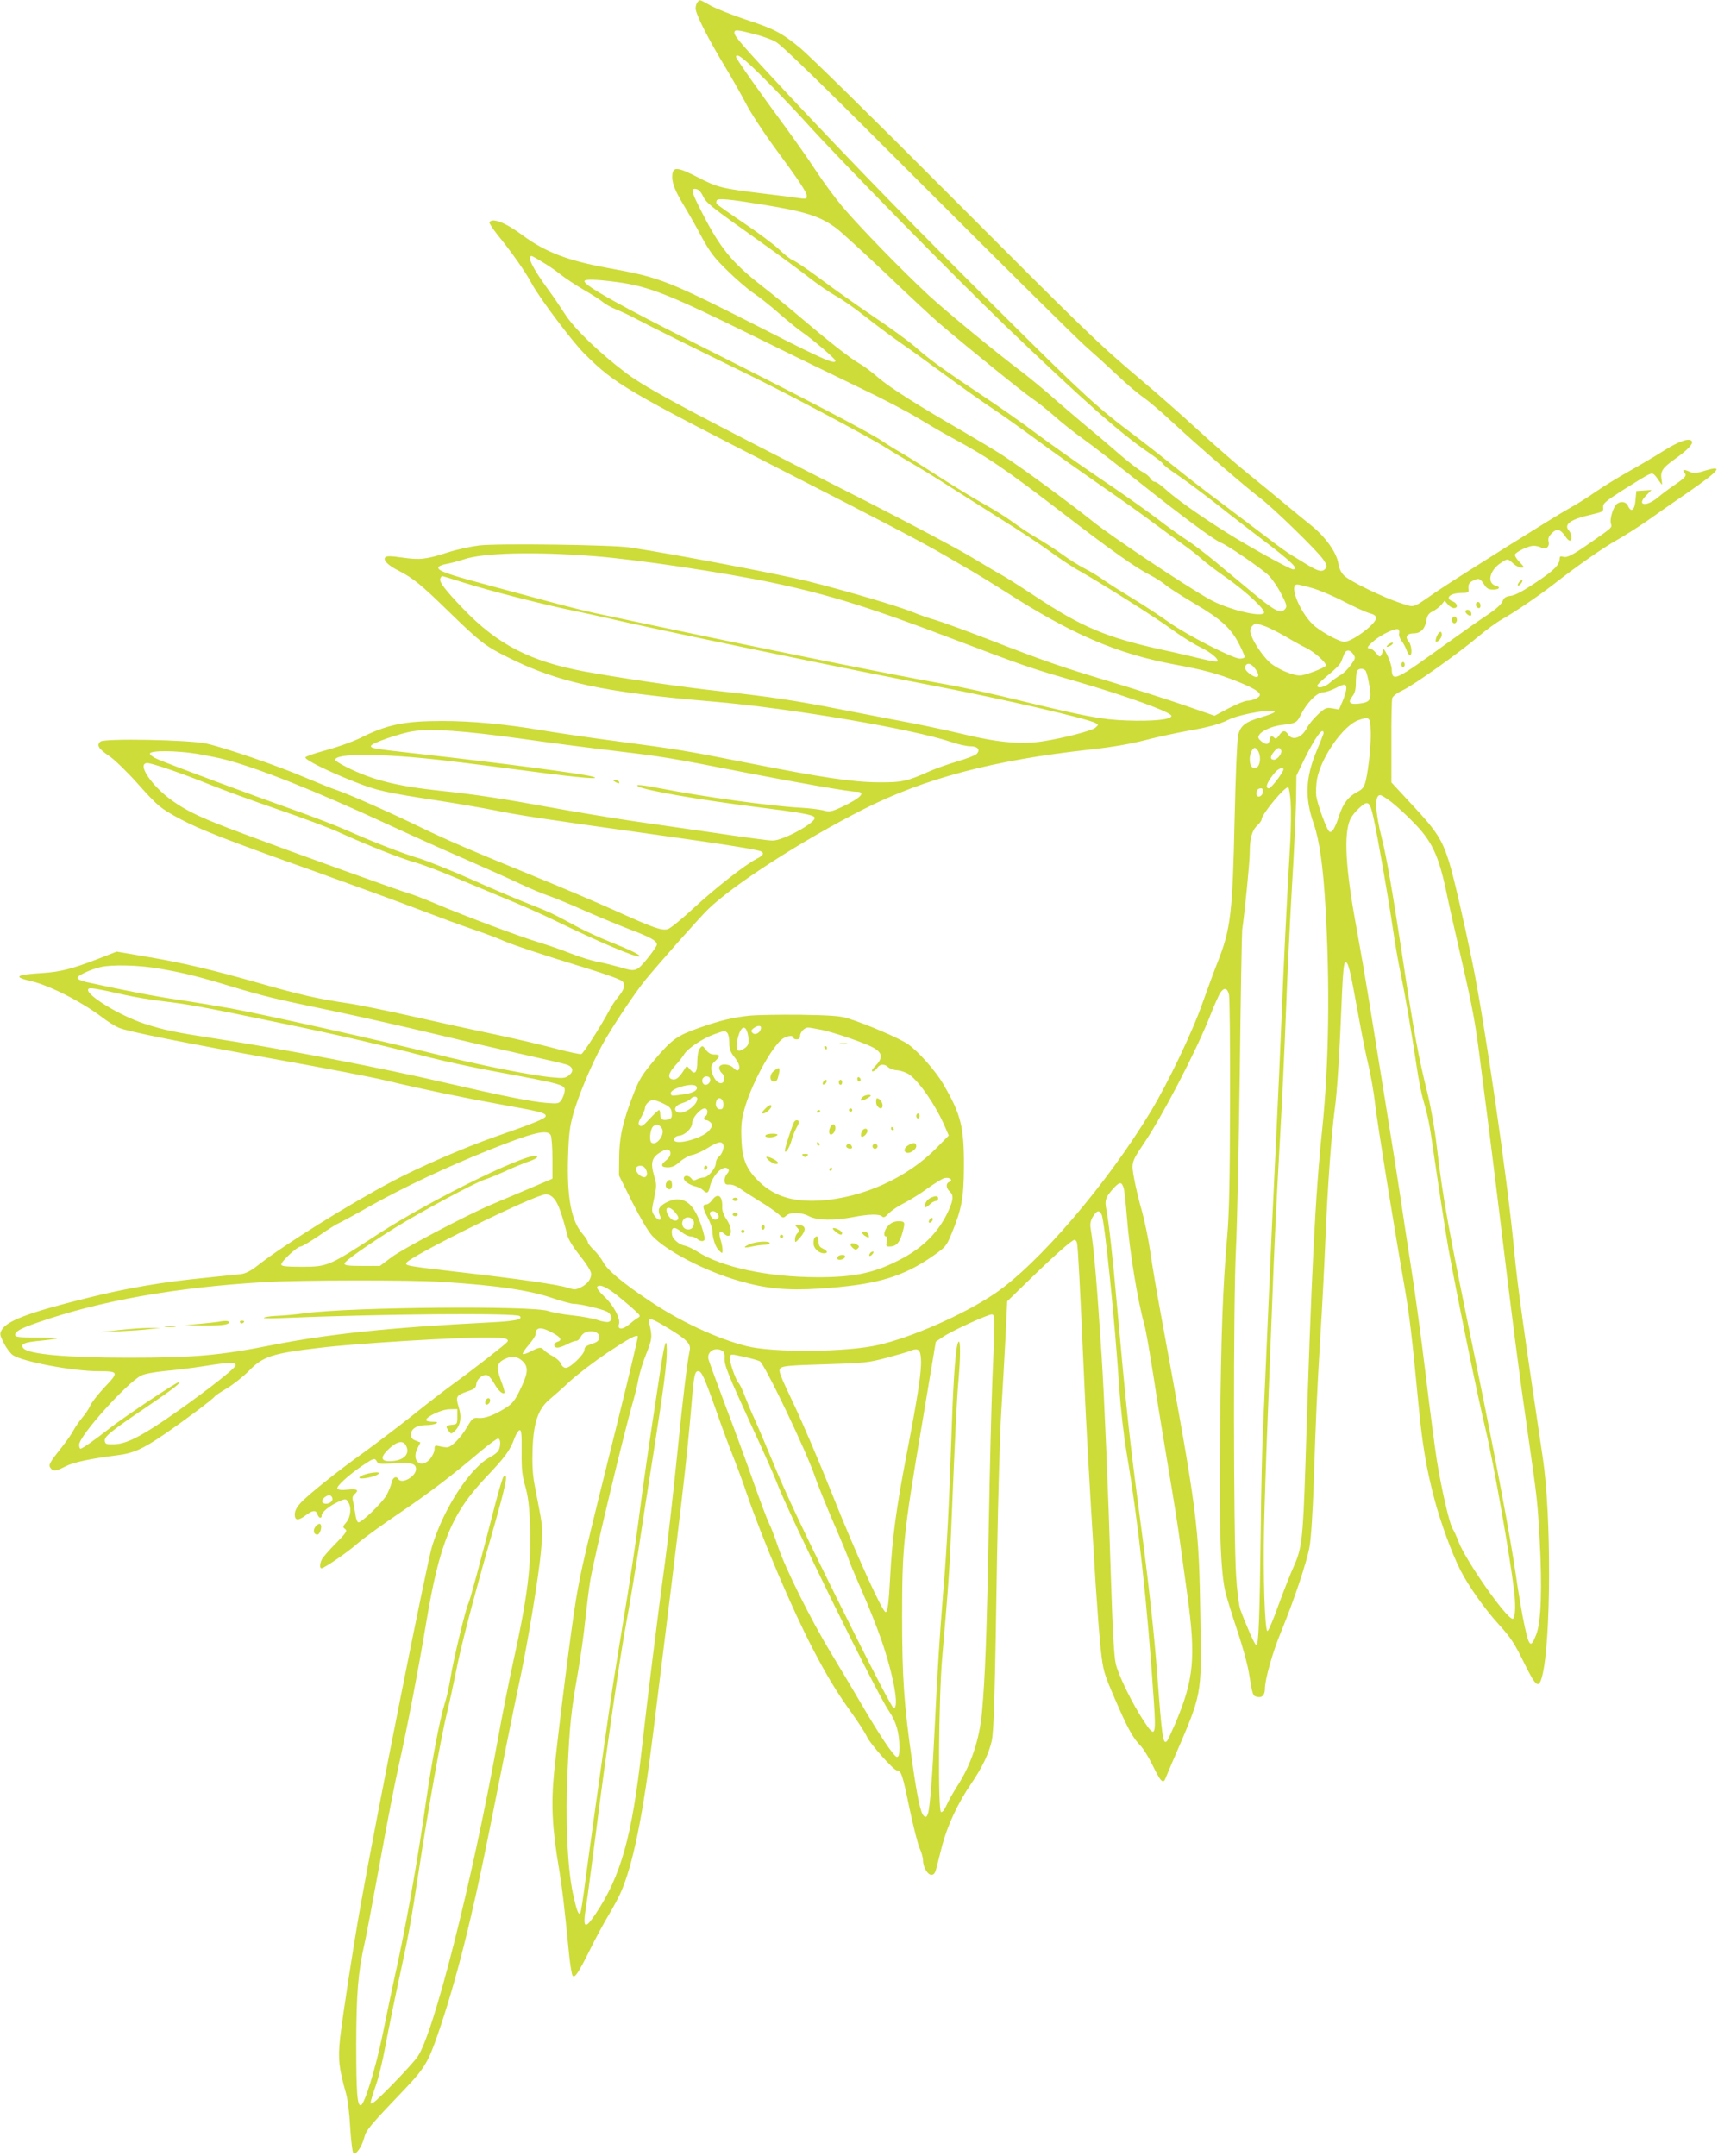 <?xml version="1.0" standalone="no"?>
<!DOCTYPE svg PUBLIC "-//W3C//DTD SVG 20010904//EN"
 "http://www.w3.org/TR/2001/REC-SVG-20010904/DTD/svg10.dtd">
<svg version="1.0" xmlns="http://www.w3.org/2000/svg"
 width="1020pt" height="1280pt" viewBox="0 0 1020 1280"
 preserveAspectRatio="xMidYMid meet">
<g transform="translate(0,1280) scale(0.1,-0.1)"
fill="#cddc39" stroke="none">
<path d="M4142 12788 c-7 -7 -12 -24 -12 -38 0 -33 71 -174 171 -340 42 -69
99 -170 128 -225 28 -55 102 -167 162 -250 151 -204 199 -276 199 -299 0 -17
-5 -18 -47 -12 -27 4 -118 16 -204 26 -254 31 -279 37 -395 97 -118 61 -147
64 -152 18 -5 -44 12 -92 66 -181 26 -43 75 -128 107 -189 51 -93 74 -124 155
-203 52 -51 121 -110 152 -131 32 -21 101 -75 154 -122 53 -46 113 -95 134
-109 55 -37 200 -160 200 -171 0 -24 -67 4 -383 165 -621 316 -649 327 -967
385 -240 44 -371 94 -507 194 -102 76 -180 106 -197 78 -3 -5 19 -38 48 -75
82 -100 169 -224 205 -293 43 -80 240 -343 311 -413 182 -181 242 -216 1190
-700 579 -295 820 -421 951 -498 46 -27 118 -68 159 -92 41 -24 129 -78 195
-120 402 -258 666 -371 1015 -436 164 -30 253 -54 365 -99 96 -39 135 -62 135
-80 0 -15 -43 -35 -75 -35 -14 0 -63 -20 -109 -44 l-85 -45 -173 60 c-95 33
-292 96 -438 140 -300 90 -396 123 -735 255 -133 51 -272 102 -310 113 -39 11
-97 31 -130 45 -89 37 -402 129 -630 186 -170 42 -807 163 -1055 200 -105 16
-783 25 -895 12 -49 -6 -133 -24 -185 -41 -131 -42 -167 -46 -271 -31 -67 10
-93 10 -101 2 -16 -16 15 -48 77 -79 88 -45 135 -83 304 -248 182 -177 213
-201 346 -267 299 -150 569 -208 1220 -263 457 -39 1186 -163 1413 -240 40
-14 90 -25 112 -25 45 0 63 -21 38 -46 -8 -8 -59 -28 -114 -44 -54 -16 -128
-42 -164 -58 -136 -61 -165 -67 -305 -66 -153 1 -333 28 -770 114 -379 75
-416 81 -785 130 -168 22 -368 52 -445 65 -203 35 -413 55 -587 55 -228 0
-330 -21 -491 -102 -43 -21 -133 -53 -199 -71 -67 -18 -123 -37 -125 -43 -5
-14 139 -85 297 -147 127 -50 180 -62 480 -108 113 -17 268 -44 345 -59 147
-30 298 -53 957 -145 409 -57 610 -89 628 -100 19 -11 10 -24 -29 -44 -69 -36
-243 -172 -374 -293 -70 -65 -139 -121 -153 -124 -37 -9 -83 7 -318 113 -116
52 -330 143 -476 202 -381 156 -517 214 -675 291 -181 88 -423 195 -494 219
-31 10 -119 46 -196 78 -153 66 -469 174 -580 199 -99 22 -602 32 -628 12 -26
-20 -13 -43 50 -85 30 -20 104 -91 165 -159 124 -139 140 -153 258 -216 115
-62 286 -129 805 -313 242 -87 521 -189 620 -227 99 -38 239 -90 310 -114 72
-24 148 -53 170 -63 56 -26 242 -88 495 -165 134 -41 219 -72 227 -83 17 -22
8 -49 -28 -93 -16 -19 -39 -53 -50 -75 -48 -91 -154 -257 -167 -262 -7 -3 -73
11 -145 30 -73 20 -231 57 -352 83 -121 25 -346 74 -500 109 -154 35 -332 71
-395 80 -165 24 -277 49 -515 117 -288 82 -458 122 -671 158 l-181 31 -118
-46 c-149 -57 -216 -74 -318 -81 -166 -10 -183 -23 -70 -49 107 -25 296 -121
418 -213 32 -25 77 -53 100 -63 51 -22 358 -84 969 -194 263 -47 542 -101 620
-120 214 -51 449 -100 671 -140 245 -44 275 -52 275 -70 0 -15 -67 -42 -305
-125 -175 -61 -443 -177 -600 -260 -258 -136 -648 -379 -802 -500 -46 -36 -74
-50 -105 -54 -24 -2 -115 -12 -203 -21 -258 -25 -475 -62 -710 -121 -346 -86
-476 -135 -506 -191 -12 -22 -10 -30 15 -78 15 -30 39 -61 53 -70 59 -39 357
-95 506 -95 122 0 124 -5 39 -94 -39 -42 -78 -91 -86 -110 -8 -18 -29 -51 -48
-72 -18 -22 -41 -55 -51 -74 -10 -20 -43 -67 -73 -105 -72 -90 -78 -103 -63
-121 16 -20 32 -18 88 11 49 25 146 45 300 65 101 12 154 35 286 125 117 80
291 210 300 225 3 5 36 27 73 49 37 22 96 69 132 105 82 84 137 102 420 135
214 26 791 61 985 61 110 0 140 -6 127 -26 -9 -13 -204 -165 -327 -254 -49
-36 -160 -121 -244 -189 -85 -67 -209 -161 -275 -209 -158 -112 -345 -262
-384 -307 -21 -23 -32 -46 -32 -65 0 -38 21 -39 66 -5 39 30 61 32 69 5 7 -23
25 -27 25 -6 0 19 46 57 99 81 42 19 44 19 57 0 22 -30 17 -90 -10 -122 -22
-25 -22 -29 -7 -40 14 -10 8 -21 -55 -85 -40 -40 -77 -83 -83 -95 -13 -26 -14
-53 -2 -53 16 0 156 96 216 149 33 29 145 110 250 181 181 123 297 211 484
369 47 39 91 71 98 71 16 0 17 -43 3 -71 -6 -10 -27 -27 -48 -38 -118 -61
-275 -299 -346 -528 -31 -96 -335 -1626 -426 -2139 -45 -253 -106 -653 -121
-785 -13 -123 -7 -177 36 -329 9 -30 20 -120 24 -198 5 -79 13 -148 19 -154
14 -14 50 37 64 90 12 47 27 66 243 292 115 121 138 159 195 325 108 313 202
688 306 1210 82 413 140 704 185 915 45 213 109 603 121 742 10 111 10 138 -5
220 -10 51 -25 131 -34 178 -11 60 -14 122 -11 210 6 155 33 234 98 290 23 19
81 70 128 114 48 43 147 118 220 167 129 85 168 106 179 96 2 -3 -48 -216
-112 -474 -209 -841 -225 -909 -255 -1087 -27 -159 -103 -761 -130 -1025 -19
-195 -12 -334 30 -581 17 -104 28 -189 60 -514 6 -54 14 -105 19 -113 11 -21
34 12 106 157 31 63 79 152 106 197 27 45 61 107 74 137 73 165 133 458 194
957 175 1410 196 1587 226 1935 15 183 20 204 41 204 19 0 36 -36 105 -231 33
-96 79 -219 101 -274 22 -55 60 -157 83 -226 94 -273 270 -686 391 -918 88
-169 146 -263 239 -392 37 -52 74 -110 82 -129 18 -41 159 -200 178 -200 25 0
34 -27 74 -222 23 -108 50 -216 61 -240 11 -23 20 -56 20 -71 0 -40 27 -87 50
-87 14 0 22 10 29 38 5 20 21 82 35 137 32 120 94 253 172 366 65 95 106 181
122 254 13 59 19 273 32 1110 6 341 17 724 25 850 8 127 19 325 25 440 l10
210 138 134 c143 139 247 231 262 231 5 0 11 -8 14 -17 6 -20 18 -253 41 -773
14 -317 28 -569 70 -1255 9 -137 22 -311 30 -385 15 -130 17 -139 85 -297 74
-172 106 -230 151 -276 15 -15 47 -65 70 -112 49 -101 64 -117 78 -84 5 13 26
62 46 109 174 402 169 377 162 835 -9 574 -13 605 -237 1825 -22 118 -49 278
-60 355 -11 77 -34 187 -50 245 -17 57 -37 143 -46 191 -18 97 -17 100 56 209
108 158 308 543 389 746 28 72 59 141 67 152 23 33 42 27 51 -15 4 -21 7 -310
6 -643 -1 -457 -5 -650 -17 -790 -26 -298 -36 -571 -42 -1145 -7 -565 2 -841
31 -965 9 -36 40 -138 70 -227 30 -89 62 -203 70 -255 22 -134 23 -135 47
-141 30 -8 48 9 48 48 0 55 47 221 96 338 77 187 153 414 169 505 9 50 19 209
25 381 13 400 18 514 40 881 11 173 24 434 30 580 13 306 35 610 55 758 14
100 29 339 43 691 5 118 11 176 19 178 17 6 28 -39 73 -287 22 -124 51 -270
65 -325 13 -55 32 -161 40 -235 15 -122 99 -649 175 -1085 29 -171 42 -277 80
-675 24 -254 48 -397 96 -578 35 -134 102 -319 154 -422 48 -95 145 -232 230
-325 69 -76 92 -111 147 -223 73 -149 89 -161 110 -79 52 209 54 954 3 1291
-115 772 -151 1028 -170 1231 -39 421 -176 1360 -249 1716 -51 248 -112 511
-138 594 -40 129 -75 183 -214 332 l-128 138 0 240 c-1 132 2 249 5 260 3 12
28 31 62 47 67 32 332 220 449 319 46 39 109 85 140 102 78 44 223 143 303
205 140 110 296 219 378 265 48 27 128 78 177 112 50 35 156 110 237 165 201
139 226 171 108 135 -48 -15 -65 -16 -85 -7 -36 17 -50 15 -35 -3 16 -19 9
-28 -58 -74 -31 -21 -77 -55 -100 -75 -69 -57 -127 -47 -70 11 l33 34 -45 -3
-45 -3 -5 -55 c-5 -60 -26 -75 -45 -32 -11 24 -42 29 -66 10 -21 -17 -43 -90
-35 -116 8 -24 10 -22 -112 -107 -116 -81 -148 -98 -172 -90 -14 4 -20 2 -20
-9 0 -38 -30 -70 -137 -141 -77 -52 -127 -79 -153 -82 -31 -4 -41 -11 -50 -34
-8 -18 -39 -46 -84 -76 -39 -25 -152 -105 -251 -176 -304 -220 -319 -227 -322
-150 -1 39 -52 148 -53 113 0 -8 -4 -22 -10 -30 -7 -12 -13 -9 -30 13 -12 15
-28 27 -36 27 -23 0 -16 13 26 48 44 37 127 75 142 66 5 -3 8 -15 5 -25 -3
-10 4 -30 14 -43 11 -14 24 -39 30 -56 6 -16 15 -30 20 -30 15 0 10 62 -7 81
-24 27 -11 49 29 49 42 0 68 27 76 78 5 29 13 41 38 53 18 9 41 27 51 39 l19
24 19 -22 c10 -12 26 -22 36 -22 27 0 22 29 -7 40 -50 19 -16 50 55 50 33 0
41 3 39 18 -3 33 1 42 29 56 32 16 40 13 65 -26 14 -22 25 -28 52 -28 37 0 47
14 16 23 -54 14 -38 90 28 134 42 28 42 28 75 -2 15 -14 37 -25 48 -25 20 0
19 3 -11 34 -18 19 -30 39 -26 45 11 18 82 51 110 51 15 0 35 -5 46 -11 28
-14 51 5 43 37 -4 17 1 30 20 49 29 29 51 24 80 -20 9 -14 21 -25 26 -25 15 0
12 42 -5 60 -33 37 9 67 133 95 68 16 72 18 70 42 -3 23 10 34 112 100 63 40
130 81 149 91 36 18 36 18 79 -44 11 -17 12 -14 7 18 -8 51 4 69 78 122 77 55
111 91 102 106 -14 23 -77 1 -169 -57 -50 -32 -144 -87 -208 -123 -64 -36
-152 -90 -195 -120 -43 -30 -109 -72 -148 -93 -92 -51 -685 -423 -799 -501
-145 -100 -124 -94 -208 -67 -101 32 -308 132 -339 165 -17 17 -29 43 -33 71
-10 64 -76 157 -159 224 -39 31 -113 92 -166 136 -53 44 -150 124 -216 177
-66 53 -196 167 -290 253 -93 86 -251 225 -350 308 -245 207 -311 271 -1170
1132 -412 414 -792 787 -843 829 -113 92 -152 113 -328 171 -76 25 -166 61
-202 80 -74 41 -65 38 -80 23z m331 -189 c45 -11 105 -32 132 -47 37 -20 264
-241 890 -868 462 -462 887 -883 945 -935 58 -51 148 -133 200 -182 52 -50
120 -107 150 -127 30 -21 109 -88 175 -150 153 -142 431 -382 515 -445 78 -59
339 -312 376 -366 22 -32 24 -41 14 -54 -19 -23 -41 -18 -106 21 -32 20 -75
46 -95 58 -20 11 -88 60 -150 108 -63 48 -186 141 -274 207 -88 65 -207 158
-265 205 -58 47 -166 132 -240 188 -229 172 -300 237 -784 718 -517 513 -876
882 -1273 1305 -276 296 -323 349 -323 371 0 19 17 18 113 -7z m65 -266 c76
-76 184 -190 241 -253 194 -216 890 -925 1188 -1212 461 -442 677 -634 846
-750 49 -33 91 -66 93 -73 3 -7 40 -35 82 -63 42 -28 149 -107 237 -176 88
-70 212 -165 275 -213 170 -129 215 -173 177 -173 -18 0 -264 136 -397 220
-153 96 -304 203 -362 257 -26 24 -54 43 -62 43 -9 0 -20 9 -26 20 -6 11 -27
29 -48 39 -20 11 -78 55 -128 98 -50 44 -144 124 -210 178 -65 55 -157 133
-204 175 -47 41 -123 104 -170 140 -158 119 -439 350 -553 454 -153 141 -415
410 -517 531 -46 55 -117 152 -158 215 -41 63 -125 182 -185 264 -153 207
-287 398 -287 408 0 28 47 -8 168 -129z m-365 -696 c20 -42 38 -57 341 -272
121 -86 255 -185 299 -220 45 -35 111 -80 148 -101 37 -20 116 -75 176 -123
60 -47 153 -117 208 -155 55 -38 174 -124 265 -191 91 -67 215 -155 275 -195
61 -40 184 -128 275 -195 91 -67 262 -188 380 -270 118 -81 257 -180 308 -219
52 -39 128 -94 169 -123 41 -29 93 -69 116 -90 23 -21 87 -70 142 -108 127
-89 244 -199 229 -215 -25 -25 -222 25 -324 83 -146 82 -579 371 -691 461
-147 117 -414 313 -533 391 -46 30 -153 94 -237 143 -272 157 -431 258 -502
318 -38 33 -87 70 -110 83 -54 30 -178 127 -344 268 -72 62 -181 150 -240 196
-177 138 -248 225 -355 435 -64 125 -69 145 -36 140 15 -2 29 -16 41 -41z
m363 -53 c247 -40 335 -69 428 -138 32 -24 167 -148 300 -274 132 -127 273
-257 311 -290 181 -154 506 -417 555 -449 30 -20 89 -67 130 -103 41 -37 118
-98 170 -135 52 -37 202 -153 333 -257 247 -197 446 -344 484 -359 41 -15 247
-157 285 -195 21 -21 55 -70 75 -110 32 -61 35 -74 24 -88 -28 -33 -58 -18
-221 118 -47 39 -134 111 -195 162 -60 50 -137 108 -170 129 -33 21 -114 79
-180 130 -66 50 -219 158 -340 239 -121 82 -287 199 -370 261 -82 62 -233 168
-335 235 -216 144 -301 205 -390 284 -36 31 -144 110 -241 175 -96 65 -239
166 -316 224 -78 58 -152 108 -165 112 -13 4 -50 33 -83 65 -33 31 -128 102
-212 158 -83 56 -154 106 -158 112 -3 5 -3 15 1 21 8 13 74 7 280 -27z m-1315
-340 c33 -19 82 -53 109 -75 28 -22 89 -62 135 -89 47 -27 99 -60 114 -73 16
-13 51 -33 77 -43 27 -11 76 -33 109 -51 79 -42 383 -193 670 -333 237 -115
728 -376 825 -438 30 -19 96 -59 146 -88 50 -29 149 -89 220 -135 71 -45 215
-136 319 -202 105 -65 236 -152 292 -193 56 -41 134 -93 175 -115 139 -79 456
-279 549 -348 52 -38 124 -83 161 -101 67 -32 117 -74 105 -86 -3 -4 -44 3
-89 14 -46 11 -155 37 -244 56 -329 73 -474 135 -750 318 -88 58 -175 113
-194 123 -19 10 -102 59 -185 109 -82 50 -355 194 -605 322 -1050 533 -1317
675 -1441 768 -160 121 -306 261 -363 349 -29 45 -73 110 -99 145 -94 128
-131 202 -100 202 3 0 32 -16 64 -36z m439 -118 c196 -27 304 -69 839 -333
196 -97 466 -228 601 -293 135 -64 292 -146 350 -182 58 -35 146 -87 195 -113
225 -122 319 -186 671 -456 275 -212 428 -320 509 -361 33 -17 74 -43 92 -58
17 -16 96 -66 175 -113 160 -94 218 -148 267 -245 17 -34 31 -66 31 -72 0 -5
-13 -10 -29 -10 -41 0 -319 143 -421 216 -47 34 -139 95 -205 135 -66 40 -147
91 -180 114 -33 24 -85 55 -115 70 -30 15 -91 53 -135 85 -44 32 -113 76 -153
99 -40 23 -100 63 -135 89 -34 26 -114 76 -177 111 -63 35 -189 112 -280 171
-91 59 -188 120 -216 136 -29 16 -77 46 -108 67 -80 54 -504 275 -1081 565
-463 232 -685 356 -685 382 0 14 65 12 190 -4z m-140 -1627 c255 -19 782 -98
1075 -160 325 -69 570 -145 1033 -321 464 -176 484 -183 762 -263 299 -87 565
-183 565 -205 0 -22 -112 -33 -270 -27 -146 6 -238 23 -645 122 -146 36 -330
76 -410 90 -356 63 -1205 235 -2100 426 -52 11 -176 42 -275 69 -99 27 -274
74 -389 105 -216 58 -270 78 -263 98 2 6 23 15 47 19 24 4 72 17 106 28 114
38 414 46 764 19z m-766 -158 c148 -47 481 -132 649 -166 67 -14 160 -34 207
-45 233 -56 1456 -310 1960 -406 376 -72 883 -189 934 -216 19 -10 19 -11 -2
-29 -24 -18 -188 -61 -312 -80 -123 -19 -263 -7 -455 39 -93 22 -244 55 -335
72 -91 17 -266 51 -390 75 -280 55 -422 77 -720 110 -249 27 -595 78 -821 119
-322 60 -515 160 -719 372 -107 112 -144 160 -136 179 3 8 8 15 12 15 3 0 61
-18 128 -39z m5036 -32 c41 -11 126 -47 189 -80 63 -32 131 -64 152 -69 28 -8
39 -16 39 -29 0 -35 -142 -141 -189 -141 -26 0 -113 45 -169 88 -84 64 -166
252 -110 252 8 0 47 -9 88 -21z m-284 -225 c25 -8 82 -37 127 -63 45 -27 98
-56 117 -65 53 -24 133 -97 121 -109 -16 -16 -125 -57 -153 -57 -47 0 -140 41
-182 80 -44 41 -101 128 -111 171 -4 18 -1 31 10 43 20 19 14 19 71 0z m530
-170 c13 -19 11 -25 -17 -63 -17 -24 -44 -50 -61 -59 -17 -10 -45 -29 -61 -44
-31 -29 -82 -39 -75 -15 3 6 33 35 69 64 35 28 68 62 72 75 5 13 13 33 18 46
11 28 36 26 55 -4z m-587 -80 c41 -52 19 -72 -33 -31 -20 16 -27 29 -23 40 9
25 33 21 56 -9z m659 -16 c5 -7 15 -46 22 -87 15 -87 7 -100 -63 -108 -54 -6
-66 7 -38 43 15 19 21 41 21 80 0 29 3 59 6 68 7 19 38 21 52 4z m-115 -109
c-1 -13 -11 -46 -22 -72 l-21 -49 -39 7 c-37 6 -43 3 -86 -36 -26 -24 -55 -60
-66 -81 -30 -58 -86 -78 -111 -38 -17 27 -34 25 -54 -6 -12 -17 -20 -22 -27
-15 -17 17 -25 13 -29 -11 -4 -29 -20 -32 -49 -9 -19 16 -22 23 -13 38 15 25
76 52 132 59 87 10 91 12 117 64 36 71 95 130 131 130 16 1 49 12 74 25 52 28
66 27 63 -6z m-428 -138 c-6 -5 -42 -19 -81 -30 -91 -27 -119 -49 -133 -105
-6 -27 -15 -230 -21 -498 -12 -560 -23 -652 -100 -848 -21 -52 -61 -162 -90
-243 -59 -170 -207 -479 -307 -644 -262 -434 -669 -908 -928 -1083 -180 -122
-491 -259 -689 -304 -189 -44 -625 -47 -784 -7 -174 44 -398 148 -578 270
-156 104 -249 182 -273 229 -11 20 -35 53 -55 71 -20 19 -36 41 -36 48 0 7
-14 28 -31 48 -68 77 -94 219 -86 464 4 126 10 174 30 246 31 110 106 290 172
411 55 101 196 313 258 388 88 107 324 373 372 419 152 147 556 407 920 592
362 184 776 293 1345 355 129 14 239 33 325 55 72 19 185 43 250 55 122 21
198 41 248 67 71 36 302 73 272 44z m573 -106 c4 -73 -12 -229 -30 -303 -9
-34 -18 -47 -47 -62 -55 -28 -86 -68 -110 -141 -25 -78 -45 -109 -60 -94 -17
17 -68 158 -76 208 -3 26 -1 73 5 105 27 132 156 314 243 346 67 24 72 20 75
-59z m-5052 -49 c175 -25 438 -59 584 -76 268 -32 311 -39 770 -129 293 -57
603 -111 642 -111 65 0 30 -37 -87 -92 -59 -27 -71 -29 -103 -20 -20 6 -82 14
-137 17 -182 10 -579 65 -835 115 -114 22 -155 25 -130 11 41 -23 349 -77 695
-121 273 -34 342 -47 351 -62 17 -27 -184 -138 -249 -138 -20 0 -157 18 -304
40 -147 21 -378 55 -513 74 -135 20 -353 56 -485 80 -294 54 -463 80 -665 101
-264 28 -408 64 -562 141 -38 19 -68 38 -68 43 0 41 282 39 645 -3 121 -14
357 -44 524 -66 294 -39 423 -49 358 -30 -53 16 -546 81 -1032 135 -268 30
-287 33 -282 48 5 16 175 75 250 86 105 17 299 3 633 -43z m4771 27 c-3 -10
-21 -56 -41 -103 -65 -157 -70 -277 -16 -431 34 -99 55 -249 69 -484 28 -471
21 -939 -18 -1320 -42 -397 -65 -856 -101 -2015 -14 -422 -21 -482 -67 -585
-20 -44 -62 -150 -93 -235 -30 -85 -60 -154 -65 -153 -16 4 -26 333 -20 613 3
140 12 417 20 615 8 198 19 486 25 640 15 407 28 676 50 1065 11 190 27 525
35 745 8 220 25 558 36 750 12 193 22 418 24 500 l2 150 41 85 c50 104 98 180
113 180 6 0 9 -8 6 -17z m-387 -102 c21 -40 9 -101 -20 -101 -20 0 -30 19 -30
56 0 29 16 64 30 64 5 0 14 -9 20 -19z m137 4 c6 -18 -23 -55 -43 -55 -23 0
-24 17 -3 44 23 30 37 33 46 11z m-6437 -20 c52 -9 122 -23 155 -31 199 -50
544 -187 980 -389 127 -59 327 -149 445 -200 118 -52 267 -118 330 -148 63
-30 140 -62 170 -72 30 -10 132 -51 225 -93 94 -41 216 -91 271 -112 114 -43
154 -65 154 -87 0 -8 -26 -46 -57 -84 -64 -78 -69 -79 -165 -50 -35 10 -92 24
-127 31 -35 6 -107 28 -160 49 -53 21 -136 50 -186 65 -122 37 -440 156 -605
226 -74 31 -148 60 -165 64 -37 9 -690 244 -989 356 -244 91 -331 131 -422
196 -125 88 -215 224 -149 224 28 0 208 -62 364 -125 86 -35 271 -102 411
-150 140 -48 305 -109 365 -137 174 -79 365 -154 450 -178 43 -12 141 -49 219
-82 78 -33 218 -91 311 -130 94 -38 229 -98 300 -133 265 -129 490 -224 502
-212 7 8 -58 39 -178 87 -57 23 -140 61 -184 84 -44 24 -102 55 -130 69 -27
15 -104 48 -170 73 -66 26 -220 91 -342 146 -122 54 -260 109 -306 123 -93 27
-278 99 -433 168 -54 24 -191 77 -304 117 -224 79 -736 269 -812 302 -27 11
-48 27 -48 34 0 20 156 19 280 -1z m6450 -92 c0 -17 -73 -113 -86 -113 -27 0
-10 42 39 98 20 21 47 30 47 15z m43 -196 c3 -45 2 -155 -3 -243 -21 -358 -40
-744 -50 -1009 -6 -154 -22 -505 -35 -780 -14 -275 -34 -714 -45 -975 -11
-261 -25 -567 -30 -680 -6 -113 -13 -405 -15 -650 -6 -504 -13 -672 -26 -668
-9 3 -60 118 -95 213 -8 22 -20 112 -25 200 -16 240 -17 1636 -1 1940 7 138
17 612 23 1055 5 443 12 821 14 840 17 118 45 405 45 460 0 83 13 130 45 160
14 13 25 29 25 35 0 31 142 201 159 191 4 -3 11 -43 14 -89z m-165 61 c-4 -29
-38 -38 -38 -10 0 22 8 32 27 32 9 0 13 -8 11 -22z m764 -60 c29 -23 88 -76
130 -120 108 -109 148 -193 193 -403 18 -88 61 -277 94 -420 64 -279 80 -366
106 -570 9 -71 27 -211 40 -310 13 -99 49 -387 80 -640 71 -590 116 -942 166
-1285 57 -397 57 -400 70 -627 16 -292 9 -491 -20 -566 -35 -90 -44 -78 -81
108 -10 55 -29 165 -40 245 -34 234 -121 696 -240 1275 -166 807 -192 953
-230 1272 -11 98 -35 232 -54 310 -54 215 -82 366 -151 823 -56 369 -93 585
-120 690 -41 161 -45 260 -11 260 8 0 38 -19 68 -42z m-108 -90 c24 -105 91
-490 116 -663 12 -82 32 -199 45 -260 26 -122 63 -337 95 -550 11 -77 29 -169
40 -205 28 -97 38 -145 60 -302 25 -173 75 -500 90 -583 48 -265 174 -881 220
-1070 47 -196 145 -751 170 -963 10 -89 6 -162 -9 -162 -37 0 -279 346 -321
457 -11 30 -27 64 -35 77 -19 28 -67 238 -94 406 -11 69 -41 296 -66 505 -25
209 -65 506 -90 660 -24 154 -51 332 -60 395 -9 63 -50 322 -91 575 -41 253
-86 532 -100 620 -14 88 -45 268 -69 400 -67 359 -78 564 -38 652 8 18 33 49
55 68 50 46 61 38 82 -57z m-7209 -898 c141 -24 234 -47 425 -105 196 -59 257
-74 600 -145 162 -34 441 -97 620 -140 179 -43 422 -99 540 -125 118 -26 225
-51 238 -56 35 -14 39 -39 11 -62 -21 -17 -34 -19 -95 -13 -117 9 -433 72
-709 141 -301 75 -1010 233 -1206 269 -74 13 -211 36 -304 50 -145 21 -319 55
-552 106 -31 7 -53 17 -53 25 0 14 77 50 137 64 67 16 226 12 348 -9z m-209
-155 c61 -14 169 -32 241 -40 142 -17 222 -31 698 -130 329 -68 573 -124 870
-201 94 -24 269 -62 390 -84 422 -79 422 -79 417 -120 -1 -13 -10 -35 -18 -49
-16 -23 -20 -24 -93 -18 -87 7 -271 44 -582 116 -394 92 -977 204 -1382 266
-234 36 -303 50 -417 87 -149 48 -356 175 -336 206 6 11 43 5 212 -33z m2534
-834 c5 -11 10 -73 10 -139 l0 -119 -147 -63 c-82 -34 -179 -76 -218 -92 -148
-63 -523 -261 -590 -311 l-69 -52 -106 0 c-83 0 -105 3 -105 14 0 14 142 114
308 217 140 87 465 262 521 280 28 9 88 34 132 54 45 21 105 45 133 55 28 9
51 21 51 27 0 55 -616 -244 -945 -458 -293 -191 -300 -194 -452 -194 -97 0
-123 3 -123 14 0 18 95 106 114 106 9 0 59 30 112 66 52 36 103 68 112 71 10
4 94 49 187 102 204 114 457 233 701 331 270 108 354 128 374 91z m3402 -316
c4 -15 12 -89 18 -164 16 -208 64 -501 104 -644 9 -29 33 -171 56 -317 22
-146 63 -395 90 -555 27 -159 56 -342 64 -405 9 -63 30 -216 47 -340 49 -360
37 -491 -72 -749 -23 -53 -45 -100 -50 -106 -24 -25 -30 16 -59 405 -19 248
-49 521 -100 905 -65 490 -81 641 -140 1295 -24 271 -47 476 -61 548 -12 58
-5 77 49 135 31 32 43 31 54 -8z m-3380 -64 c22 -25 46 -93 77 -216 6 -24 37
-73 76 -122 39 -48 65 -91 65 -105 0 -32 -23 -62 -63 -81 -29 -14 -38 -14 -75
-2 -51 18 -299 54 -652 94 -299 35 -313 37 -308 53 12 36 759 405 825 407 23
1 38 -7 55 -28z m3248 -90 c18 -34 78 -620 105 -1026 8 -122 26 -285 44 -390
70 -417 123 -897 161 -1467 15 -216 9 -229 -59 -125 -67 101 -150 270 -166
338 -11 47 -19 190 -30 534 -15 492 -39 1059 -55 1305 -29 438 -44 619 -65
750 -4 25 0 44 14 68 24 37 36 40 51 13z m-3915 -401 c332 -21 525 -50 667
-100 49 -16 99 -30 114 -30 37 0 164 -30 197 -46 30 -16 37 -51 11 -61 -9 -3
-37 1 -63 10 -25 9 -93 22 -150 28 -58 6 -123 18 -145 26 -93 33 -1160 24
-1438 -12 -61 -8 -137 -15 -167 -16 -31 -1 -67 -5 -81 -10 -16 -5 17 -7 90 -4
592 25 1407 32 1426 12 21 -20 -26 -30 -188 -38 -577 -29 -956 -69 -1283 -134
-312 -62 -463 -75 -855 -75 -364 0 -592 21 -621 56 -21 25 4 36 102 45 50 5
94 11 97 14 3 3 -52 5 -121 5 -105 0 -127 3 -127 15 0 21 32 39 131 73 371
130 822 210 1354 241 207 12 867 13 1050 1z m1049 -88 c38 -31 83 -69 100 -86
29 -27 30 -29 12 -40 -11 -6 -34 -24 -53 -40 -37 -31 -69 -30 -58 4 10 32 -32
111 -86 162 -29 27 -48 52 -44 58 13 20 58 0 129 -58z m2230 -162 c0 -30 -5
-176 -12 -325 -6 -148 -16 -551 -22 -895 -11 -606 -21 -878 -40 -1085 -15
-163 -64 -311 -148 -440 -24 -38 -53 -89 -63 -113 -11 -25 -24 -42 -32 -39
-19 6 -14 678 7 917 39 451 45 541 55 800 20 491 32 743 42 850 12 136 12 237
0 225 -16 -16 -30 -194 -41 -525 -15 -439 -27 -687 -50 -960 -22 -270 -35
-483 -50 -795 -14 -293 -29 -492 -41 -522 -7 -20 -12 -23 -24 -13 -19 15 -39
109 -69 320 -49 338 -60 502 -60 860 0 414 7 489 118 1145 l82 490 43 29 c57
38 272 136 291 133 11 -2 15 -16 14 -57z m-1943 -21 c115 -69 142 -96 134
-134 -17 -87 -38 -260 -75 -625 -23 -223 -54 -502 -70 -620 -41 -300 -104
-805 -140 -1125 -58 -520 -124 -752 -274 -977 -65 -97 -78 -87 -56 47 6 33 30
222 56 420 61 482 147 1075 183 1265 16 85 48 277 71 425 22 149 63 410 90
580 61 388 80 533 79 610 -1 84 -13 48 -38 -116 -73 -477 -104 -692 -131 -904
-17 -132 -55 -384 -85 -560 -29 -176 -65 -399 -79 -495 -64 -439 -129 -910
-151 -1078 -13 -101 -26 -186 -30 -190 -11 -12 -22 19 -44 120 -32 151 -45
442 -31 728 12 272 21 354 61 580 16 91 36 233 44 315 9 83 22 189 30 236 24
139 201 879 255 1064 11 39 25 97 31 130 6 33 26 99 46 148 35 87 37 103 18
180 -10 39 8 35 106 -24z m-677 -33 c46 -25 55 -42 27 -51 -27 -8 -27 -35 -1
-35 11 0 37 9 57 20 21 11 45 20 54 20 9 0 21 11 27 24 22 48 117 42 110 -7
-2 -16 -15 -26 -45 -35 -33 -11 -43 -19 -43 -35 0 -26 -83 -107 -110 -107 -13
0 -24 10 -30 25 -5 13 -27 33 -48 44 -21 11 -44 27 -51 35 -18 21 -28 20 -78
-6 -23 -12 -45 -19 -49 -16 -3 4 12 28 35 54 22 26 41 54 41 63 0 44 32 47
104 7z m1006 -106 c9 -6 14 -21 12 -42 -3 -40 17 -90 165 -413 64 -137 126
-278 140 -314 75 -199 591 -1251 671 -1369 43 -63 62 -130 62 -217 0 -41 -4
-55 -15 -55 -17 0 -110 140 -219 328 -43 73 -120 203 -173 290 -118 195 -272
504 -314 631 -18 53 -42 117 -55 142 -12 25 -54 137 -93 248 -39 111 -113 313
-165 449 -51 136 -96 259 -100 274 -10 45 41 75 84 48z m1178 -49 c4 -72 -17
-210 -88 -579 -58 -302 -83 -484 -95 -712 -8 -154 -15 -210 -27 -210 -19 0
-179 353 -314 692 -75 189 -179 432 -231 542 -86 181 -93 200 -79 214 13 13
58 17 263 23 234 7 255 9 365 38 64 17 127 35 140 41 49 20 63 10 66 -49z
m-1045 13 c40 -9 79 -20 88 -25 28 -14 281 -543 329 -689 16 -47 68 -175 115
-284 47 -109 85 -202 85 -206 0 -5 34 -86 75 -180 42 -94 95 -229 119 -299 72
-210 106 -401 72 -401 -8 0 -107 189 -246 468 -288 578 -393 800 -480 1013
-38 92 -83 197 -100 235 -18 38 -43 98 -57 134 -13 36 -30 72 -38 80 -20 23
-58 137 -52 155 8 18 3 18 90 -1z m-1314 -31 c30 -34 24 -72 -24 -169 -28 -58
-44 -78 -83 -102 -68 -43 -122 -63 -161 -60 -32 3 -37 -1 -67 -52 -38 -65 -93
-121 -120 -122 -10 0 -31 3 -46 7 -25 6 -28 5 -28 -18 0 -14 -12 -40 -26 -57
-54 -63 -114 -13 -75 63 l17 34 -28 11 c-20 7 -28 17 -28 36 0 34 35 56 90 56
25 0 52 5 60 10 11 7 5 10 -22 10 -21 0 -38 4 -38 10 0 20 93 64 139 64 l46 1
0 -45 c0 -43 -1 -45 -32 -48 -37 -4 -39 -9 -19 -37 14 -19 15 -19 35 -1 35 32
44 83 24 144 -19 62 -15 69 55 93 39 13 48 20 50 43 4 34 47 64 70 50 9 -6 26
-28 38 -50 22 -39 48 -63 59 -53 3 3 -6 37 -21 74 -30 81 -24 107 29 130 41
19 76 11 106 -22z m-1711 -20 c-3 -20 -237 -199 -423 -325 -153 -103 -230
-140 -298 -142 -46 -1 -52 1 -55 20 -4 26 39 60 258 208 143 97 193 136 186
143 -6 7 -326 -206 -415 -276 -94 -73 -162 -121 -173 -121 -5 0 -8 11 -8 24 0
52 282 366 368 410 19 10 78 21 140 27 59 5 161 18 227 28 161 26 197 26 193
4z m1699 -510 c-1 -106 3 -142 22 -208 17 -61 24 -117 28 -237 8 -233 -14
-415 -102 -813 -24 -110 -65 -315 -90 -455 -153 -845 -382 -1750 -477 -1881
-38 -53 -235 -257 -262 -271 -16 -9 -18 -7 -13 13 3 13 17 57 31 97 14 40 37
134 51 210 26 136 53 271 101 492 38 173 61 301 99 555 55 361 131 792 169
948 19 78 41 183 51 232 25 136 104 441 214 823 88 307 102 377 70 345 -5 -5
-27 -79 -49 -163 -89 -347 -150 -571 -159 -588 -16 -30 -91 -343 -106 -441 -8
-52 -24 -122 -35 -155 -28 -88 -74 -328 -110 -576 -50 -347 -108 -677 -166
-950 -31 -140 -73 -341 -94 -446 -40 -192 -105 -404 -127 -411 -22 -8 -28 71
-28 367 1 298 11 425 50 595 8 33 48 247 90 475 41 228 91 484 110 568 51 226
118 575 165 856 79 475 152 653 357 868 111 117 142 158 168 231 10 26 24 47
31 47 10 0 12 -29 11 -127z m-687 36 c28 -51 -14 -92 -95 -93 -57 -1 -58 25
-4 75 47 43 82 50 99 18z m-172 -96 c8 -14 22 -15 102 -10 99 7 130 -1 130
-34 0 -44 -85 -92 -105 -59 -13 21 -34 9 -40 -22 -4 -18 -18 -51 -30 -74 -28
-48 -152 -167 -168 -161 -7 2 -15 26 -18 53 -4 27 -10 61 -14 75 -4 17 -1 30
9 38 30 25 18 34 -39 28 -35 -4 -57 -2 -62 6 -8 13 67 81 151 138 66 44 71 46
84 22z m-265 -228 c-7 -20 -43 -29 -57 -15 -16 17 31 55 50 39 7 -6 10 -17 7
-24z"/>
<path d="M4445 6770 c-93 -10 -170 -28 -292 -71 -131 -46 -163 -68 -263 -186
-79 -94 -95 -120 -129 -208 -63 -161 -84 -255 -85 -376 l-1 -107 78 -157 c48
-95 95 -175 119 -201 83 -90 316 -211 516 -268 158 -46 284 -58 475 -46 340
22 498 68 683 199 67 47 74 55 103 126 61 147 73 212 74 400 1 237 -18 310
-123 490 -46 79 -151 197 -210 237 -53 36 -245 118 -360 154 -44 13 -101 17
-280 20 -124 1 -261 -1 -305 -6z m73 -76 c-5 -26 -35 -41 -50 -26 -11 11 -9
16 6 28 26 19 48 18 44 -2z m-76 -44 c8 -46 1 -62 -35 -81 -32 -18 -41 2 -28
62 18 82 51 92 63 19z m438 36 c64 -14 196 -57 275 -91 83 -35 95 -69 43 -122
-20 -21 -27 -33 -17 -33 8 0 20 9 27 20 15 24 45 26 66 4 9 -8 34 -17 55 -18
21 -2 53 -13 71 -26 60 -43 158 -186 210 -308 l23 -53 -74 -75 c-174 -177
-438 -295 -689 -311 -163 -9 -271 24 -363 112 -76 74 -100 131 -105 251 -3 81
0 116 18 180 37 136 148 346 217 410 26 24 73 33 73 14 0 -5 9 -10 20 -10 13
0 20 7 20 19 0 24 26 51 48 51 9 0 46 -7 82 -14z m-562 -18 c7 -7 12 -33 12
-59 0 -36 6 -54 30 -84 30 -37 38 -69 21 -79 -4 -3 -16 3 -26 14 -25 27 -85
28 -85 1 0 -10 7 -24 15 -31 23 -19 19 -60 -5 -60 -23 0 -47 33 -56 76 -4 23
0 34 20 53 34 32 33 41 -3 41 -20 0 -36 9 -50 28 -20 26 -21 27 -36 8 -9 -13
-15 -42 -15 -77 0 -67 -14 -83 -43 -48 -19 23 -20 23 -31 5 -29 -48 -49 -67
-70 -64 -34 5 -30 34 11 80 22 24 47 55 56 71 23 35 108 92 177 117 66 23 63
23 78 8z m-104 -267 c10 -16 -5 -41 -25 -41 -19 0 -27 29 -12 43 9 10 31 9 37
-2z m-79 -51 c12 -20 -16 -38 -73 -46 -76 -11 -75 -11 -79 3 -10 30 135 71
152 43z m5 -73 c0 -38 -79 -94 -114 -81 -32 12 -18 43 24 55 22 7 45 18 51 26
14 17 39 17 39 0z m155 -32 c0 -23 -4 -30 -20 -30 -21 0 -31 25 -21 51 11 28
41 12 41 -21z m-355 3 c38 -19 46 -28 48 -55 3 -27 -1 -33 -22 -39 -32 -8 -46
1 -46 32 0 13 -3 24 -7 24 -5 0 -29 -23 -56 -52 -37 -41 -50 -49 -60 -39 -9 9
-7 20 11 51 12 21 22 46 22 54 0 20 28 46 49 46 9 0 37 -10 61 -22z m260 -47
c0 -11 -4 -23 -10 -26 -15 -9 -12 -25 4 -25 7 0 19 -7 26 -15 11 -13 10 -21
-7 -43 -38 -51 -219 -98 -211 -54 2 10 14 18 30 20 37 4 78 45 78 77 0 29 49
85 74 85 9 0 16 -8 16 -19z m-269 -102 c18 -34 -32 -102 -62 -83 -15 9 -10 76
7 95 18 20 40 15 55 -12z m363 -94 c7 -19 -7 -57 -28 -74 -9 -7 -16 -24 -16
-36 0 -30 -46 -85 -72 -85 -10 0 -29 -5 -40 -11 -17 -9 -24 -8 -33 5 -15 20
-45 21 -45 1 0 -17 34 -40 72 -49 15 -3 33 -13 42 -21 22 -23 33 -18 40 17 14
70 81 137 109 109 7 -7 5 -16 -7 -30 -10 -11 -16 -30 -14 -43 2 -18 8 -22 29
-20 15 1 40 -8 60 -22 19 -14 72 -48 119 -77 47 -28 97 -63 112 -77 26 -24 29
-24 46 -9 25 23 89 21 135 -3 46 -25 150 -27 264 -5 93 18 155 19 171 3 8 -8
18 -4 39 19 16 17 57 44 91 61 35 18 98 57 139 87 42 30 87 58 100 61 29 8 55
-12 30 -22 -23 -8 -21 -37 3 -59 25 -23 20 -54 -20 -136 -60 -118 -154 -207
-295 -276 -143 -72 -264 -96 -475 -95 -293 1 -565 59 -710 152 -25 16 -60 33
-78 36 -32 7 -69 39 -72 64 -7 47 13 53 58 15 17 -14 40 -25 53 -25 12 0 30
-7 40 -16 10 -9 25 -14 33 -11 13 5 13 12 0 59 -39 131 -85 188 -152 188 -40
0 -99 -30 -109 -56 -3 -8 -1 -26 5 -40 16 -34 -12 -33 -34 1 -16 24 -16 31 0
103 15 70 15 82 1 127 -26 88 -16 119 53 154 45 24 60 -24 17 -57 -35 -27 -31
-42 10 -42 26 0 45 9 72 34 21 18 54 36 73 40 19 3 60 21 90 40 61 38 85 43
94 21z m-466 -137 c18 -23 18 -52 0 -56 -22 -4 -59 33 -52 53 7 18 38 20 52 3z
m185 -271 c15 -18 18 -30 11 -37 -16 -16 -43 -1 -59 30 -25 49 13 55 48 7z
m107 -55 c0 -29 -16 -44 -41 -40 -30 4 -39 46 -14 65 22 15 55 0 55 -25z"/>
<path d="M4988 6603 c12 -2 30 -2 40 0 9 3 -1 5 -23 4 -22 0 -30 -2 -17 -4z"/>
<path d="M4895 6580 c3 -5 8 -10 11 -10 2 0 4 5 4 10 0 6 -5 10 -11 10 -5 0
-7 -4 -4 -10z"/>
<path d="M4592 6440 c-25 -21 -23 -60 3 -60 17 0 21 6 30 48 8 37 0 40 -33 12z"/>
<path d="M5090 6396 c0 -9 5 -16 10 -16 6 0 10 4 10 9 0 6 -4 13 -10 16 -5 3
-10 -1 -10 -9z"/>
<path d="M4886 6374 c-4 -10 -1 -14 6 -12 15 5 23 28 10 28 -5 0 -13 -7 -16
-16z"/>
<path d="M4980 6375 c0 -8 5 -15 10 -15 6 0 10 7 10 15 0 8 -4 15 -10 15 -5 0
-10 -7 -10 -15z"/>
<path d="M5122 6288 c-22 -22 -12 -29 18 -13 17 9 30 18 30 20 0 10 -36 5 -48
-7z"/>
<path d="M5202 6253 c4 -32 38 -46 38 -16 0 20 -18 43 -33 43 -4 0 -7 -12 -5
-27z"/>
<path d="M4540 6215 c-18 -19 -20 -25 -8 -25 15 0 48 30 48 43 0 14 -17 6 -40
-18z"/>
<path d="M5040 6210 c0 -5 5 -10 10 -10 6 0 10 5 10 10 0 6 -4 10 -10 10 -5 0
-10 -4 -10 -10z"/>
<path d="M4850 6199 c0 -5 5 -7 10 -4 6 3 10 8 10 11 0 2 -4 4 -10 4 -5 0 -10
-5 -10 -11z"/>
<path d="M5440 6175 c0 -8 5 -15 10 -15 6 0 10 7 10 15 0 8 -4 15 -10 15 -5 0
-10 -7 -10 -15z"/>
<path d="M4715 6140 c-11 -19 -55 -153 -55 -169 1 -27 29 18 41 64 6 22 19 54
29 72 17 29 17 43 -1 43 -4 0 -11 -5 -14 -10z"/>
<path d="M4930 6109 c-16 -29 -5 -56 15 -39 17 14 20 46 6 55 -6 3 -15 -4 -21
-16z"/>
<path d="M5290 6100 c0 -5 5 -10 11 -10 5 0 7 5 4 10 -3 6 -8 10 -11 10 -2 0
-4 -4 -4 -10z"/>
<path d="M5115 6079 c-4 -11 -4 -23 -1 -26 8 -9 36 17 36 33 0 22 -28 16 -35
-7z"/>
<path d="M4545 6060 c-10 -16 52 -16 70 1 5 5 -5 9 -27 9 -20 0 -40 -4 -43
-10z"/>
<path d="M4850 6010 c0 -5 5 -10 11 -10 5 0 7 5 4 10 -3 6 -8 10 -11 10 -2 0
-4 -4 -4 -10z"/>
<path d="M5397 6004 c-29 -16 -36 -39 -13 -47 17 -7 56 19 56 38 0 22 -13 24
-43 9z"/>
<path d="M5025 6000 c-3 -6 1 -13 10 -16 19 -8 30 0 20 15 -8 14 -22 14 -30 1z"/>
<path d="M5180 5995 c0 -8 7 -15 15 -15 8 0 15 7 15 15 0 8 -7 15 -15 15 -8 0
-15 -7 -15 -15z"/>
<path d="M4768 5938 c9 -9 15 -9 24 0 9 9 7 12 -12 12 -19 0 -21 -3 -12 -12z"/>
<path d="M4550 5930 c0 -11 40 -40 57 -40 24 0 13 16 -22 33 -19 9 -35 13 -35
7z"/>
<path d="M4925 5860 c-3 -5 -1 -10 4 -10 6 0 11 5 11 10 0 6 -2 10 -4 10 -3 0
-8 -4 -11 -10z"/>
<path d="M4180 5864 c0 -8 5 -12 10 -9 6 3 10 10 10 16 0 5 -4 9 -10 9 -5 0
-10 -7 -10 -16z"/>
<path d="M3960 5785 c-15 -18 -6 -45 15 -45 9 0 15 9 15 24 0 31 -14 40 -30
21z"/>
<path d="M4227 5675 c-10 -14 -24 -25 -32 -25 -26 0 -25 -18 5 -75 17 -31 30
-69 30 -84 0 -43 19 -97 40 -116 19 -18 20 -17 20 5 0 12 -5 40 -12 61 -13 46
-6 59 21 35 45 -41 56 26 14 86 -16 24 -26 51 -25 71 3 69 -26 89 -61 42z m33
-80 c13 -16 6 -35 -15 -35 -16 0 -38 34 -28 44 11 10 30 7 43 -9z"/>
<path d="M5523 5688 c-22 -11 -40 -44 -30 -55 3 -2 15 5 26 16 12 12 28 21 36
21 8 0 15 7 15 15 0 17 -16 18 -47 3z"/>
<path d="M4350 5680 c0 -5 7 -10 15 -10 8 0 15 5 15 10 0 6 -7 10 -15 10 -8 0
-15 -4 -15 -10z"/>
<path d="M4350 5590 c0 -5 7 -10 15 -10 8 0 15 5 15 10 0 6 -7 10 -15 10 -8 0
-15 -4 -15 -10z"/>
<path d="M5516 5554 c-4 -10 -1 -14 6 -12 15 5 23 28 10 28 -5 0 -13 -7 -16
-16z"/>
<path d="M5275 5525 c-25 -24 -34 -65 -14 -65 7 0 8 -11 4 -30 -6 -26 -4 -30
15 -30 39 0 59 20 75 72 21 73 20 78 -20 78 -25 0 -44 -8 -60 -25z"/>
<path d="M4520 5515 c0 -8 5 -15 10 -15 6 0 10 7 10 15 0 8 -4 15 -10 15 -5 0
-10 -7 -10 -15z"/>
<path d="M4733 5512 c16 -17 16 -21 2 -32 -8 -7 -15 -23 -15 -37 0 -23 1 -22
31 11 37 43 35 70 -6 74 -29 4 -29 3 -12 -16z"/>
<path d="M4959 5490 c25 -22 41 -26 41 -10 0 11 -33 30 -52 30 -7 -1 -3 -9 11
-20z"/>
<path d="M4400 5490 c0 -5 5 -10 10 -10 6 0 10 5 10 10 0 6 -4 10 -10 10 -5 0
-10 -4 -10 -10z"/>
<path d="M5120 5481 c0 -6 9 -15 21 -21 18 -10 20 -9 17 7 -3 19 -38 32 -38
14z"/>
<path d="M4630 5460 c0 -5 5 -10 10 -10 6 0 10 5 10 10 0 6 -4 10 -10 10 -5 0
-10 -4 -10 -10z"/>
<path d="M4837 5453 c-4 -3 -7 -19 -7 -34 0 -30 31 -59 62 -59 26 0 22 15 -7
28 -19 9 -25 19 -25 42 0 29 -9 38 -23 23z"/>
<path d="M4451 5414 c-44 -19 -37 -25 14 -14 22 5 55 10 73 10 17 0 32 5 32
10 0 15 -80 11 -119 -6z"/>
<path d="M5050 5411 c0 -5 7 -14 15 -21 12 -10 19 -10 28 -1 9 9 9 14 -3 21
-19 12 -40 13 -40 1z"/>
<path d="M5165 5359 c-11 -17 1 -21 15 -4 8 9 8 15 2 15 -6 0 -14 -5 -17 -11z"/>
<path d="M4977 5343 c-14 -13 -6 -24 15 -21 27 4 36 28 11 28 -11 0 -23 -3
-26 -7z"/>
<path d="M3650 8160 c20 -13 33 -13 25 0 -3 6 -14 10 -23 10 -15 0 -15 -2 -2
-10z"/>
<path d="M1295 4953 c-11 -2 -60 -7 -110 -12 l-90 -8 110 -2 c113 -1 155 5
155 20 0 9 -26 10 -65 2z"/>
<path d="M1425 4950 c4 -6 11 -8 16 -5 14 9 11 15 -7 15 -8 0 -12 -5 -9 -10z"/>
<path d="M983 4923 c15 -2 39 -2 55 0 15 2 2 4 -28 4 -30 0 -43 -2 -27 -4z"/>
<path d="M705 4904 l-110 -12 115 5 c63 3 144 8 180 13 l65 7 -70 0 c-38 0
-119 -6 -180 -13z"/>
<path d="M2883 4485 c-3 -9 -3 -18 0 -21 9 -9 27 6 27 22 0 19 -19 18 -27 -1z"/>
<path d="M2173 4049 c-52 -15 -53 -32 -2 -24 43 7 79 21 79 30 0 8 -42 4 -77
-6z"/>
<path d="M9020 9345 c-7 -9 -11 -18 -8 -20 3 -3 11 1 18 10 7 9 11 18 8 20 -3
3 -11 -1 -18 -10z"/>
<path d="M8765 9220 c-7 -12 2 -30 16 -30 12 0 12 27 0 35 -5 3 -12 1 -16 -5z"/>
<path d="M8700 9171 c0 -12 26 -32 33 -25 9 10 -4 34 -19 34 -8 0 -14 -4 -14
-9z"/>
<path d="M8620 9120 c0 -11 7 -20 15 -20 8 0 15 9 15 20 0 11 -7 20 -15 20 -8
0 -15 -9 -15 -20z"/>
<path d="M8531 9024 c-6 -15 -9 -29 -7 -32 10 -9 36 20 36 39 0 27 -15 23 -29
-7z"/>
<path d="M8244 8975 c-10 -8 -14 -14 -9 -15 15 0 40 18 34 24 -3 3 -14 -1 -25
-9z"/>
<path d="M8320 8855 c0 -8 5 -15 10 -15 6 0 10 7 10 15 0 8 -4 15 -10 15 -5 0
-10 -7 -10 -15z"/>
<path d="M1876 3741 c-20 -22 -15 -51 8 -51 16 0 31 49 18 62 -5 5 -16 0 -26
-11z"/>
</g>
</svg>
